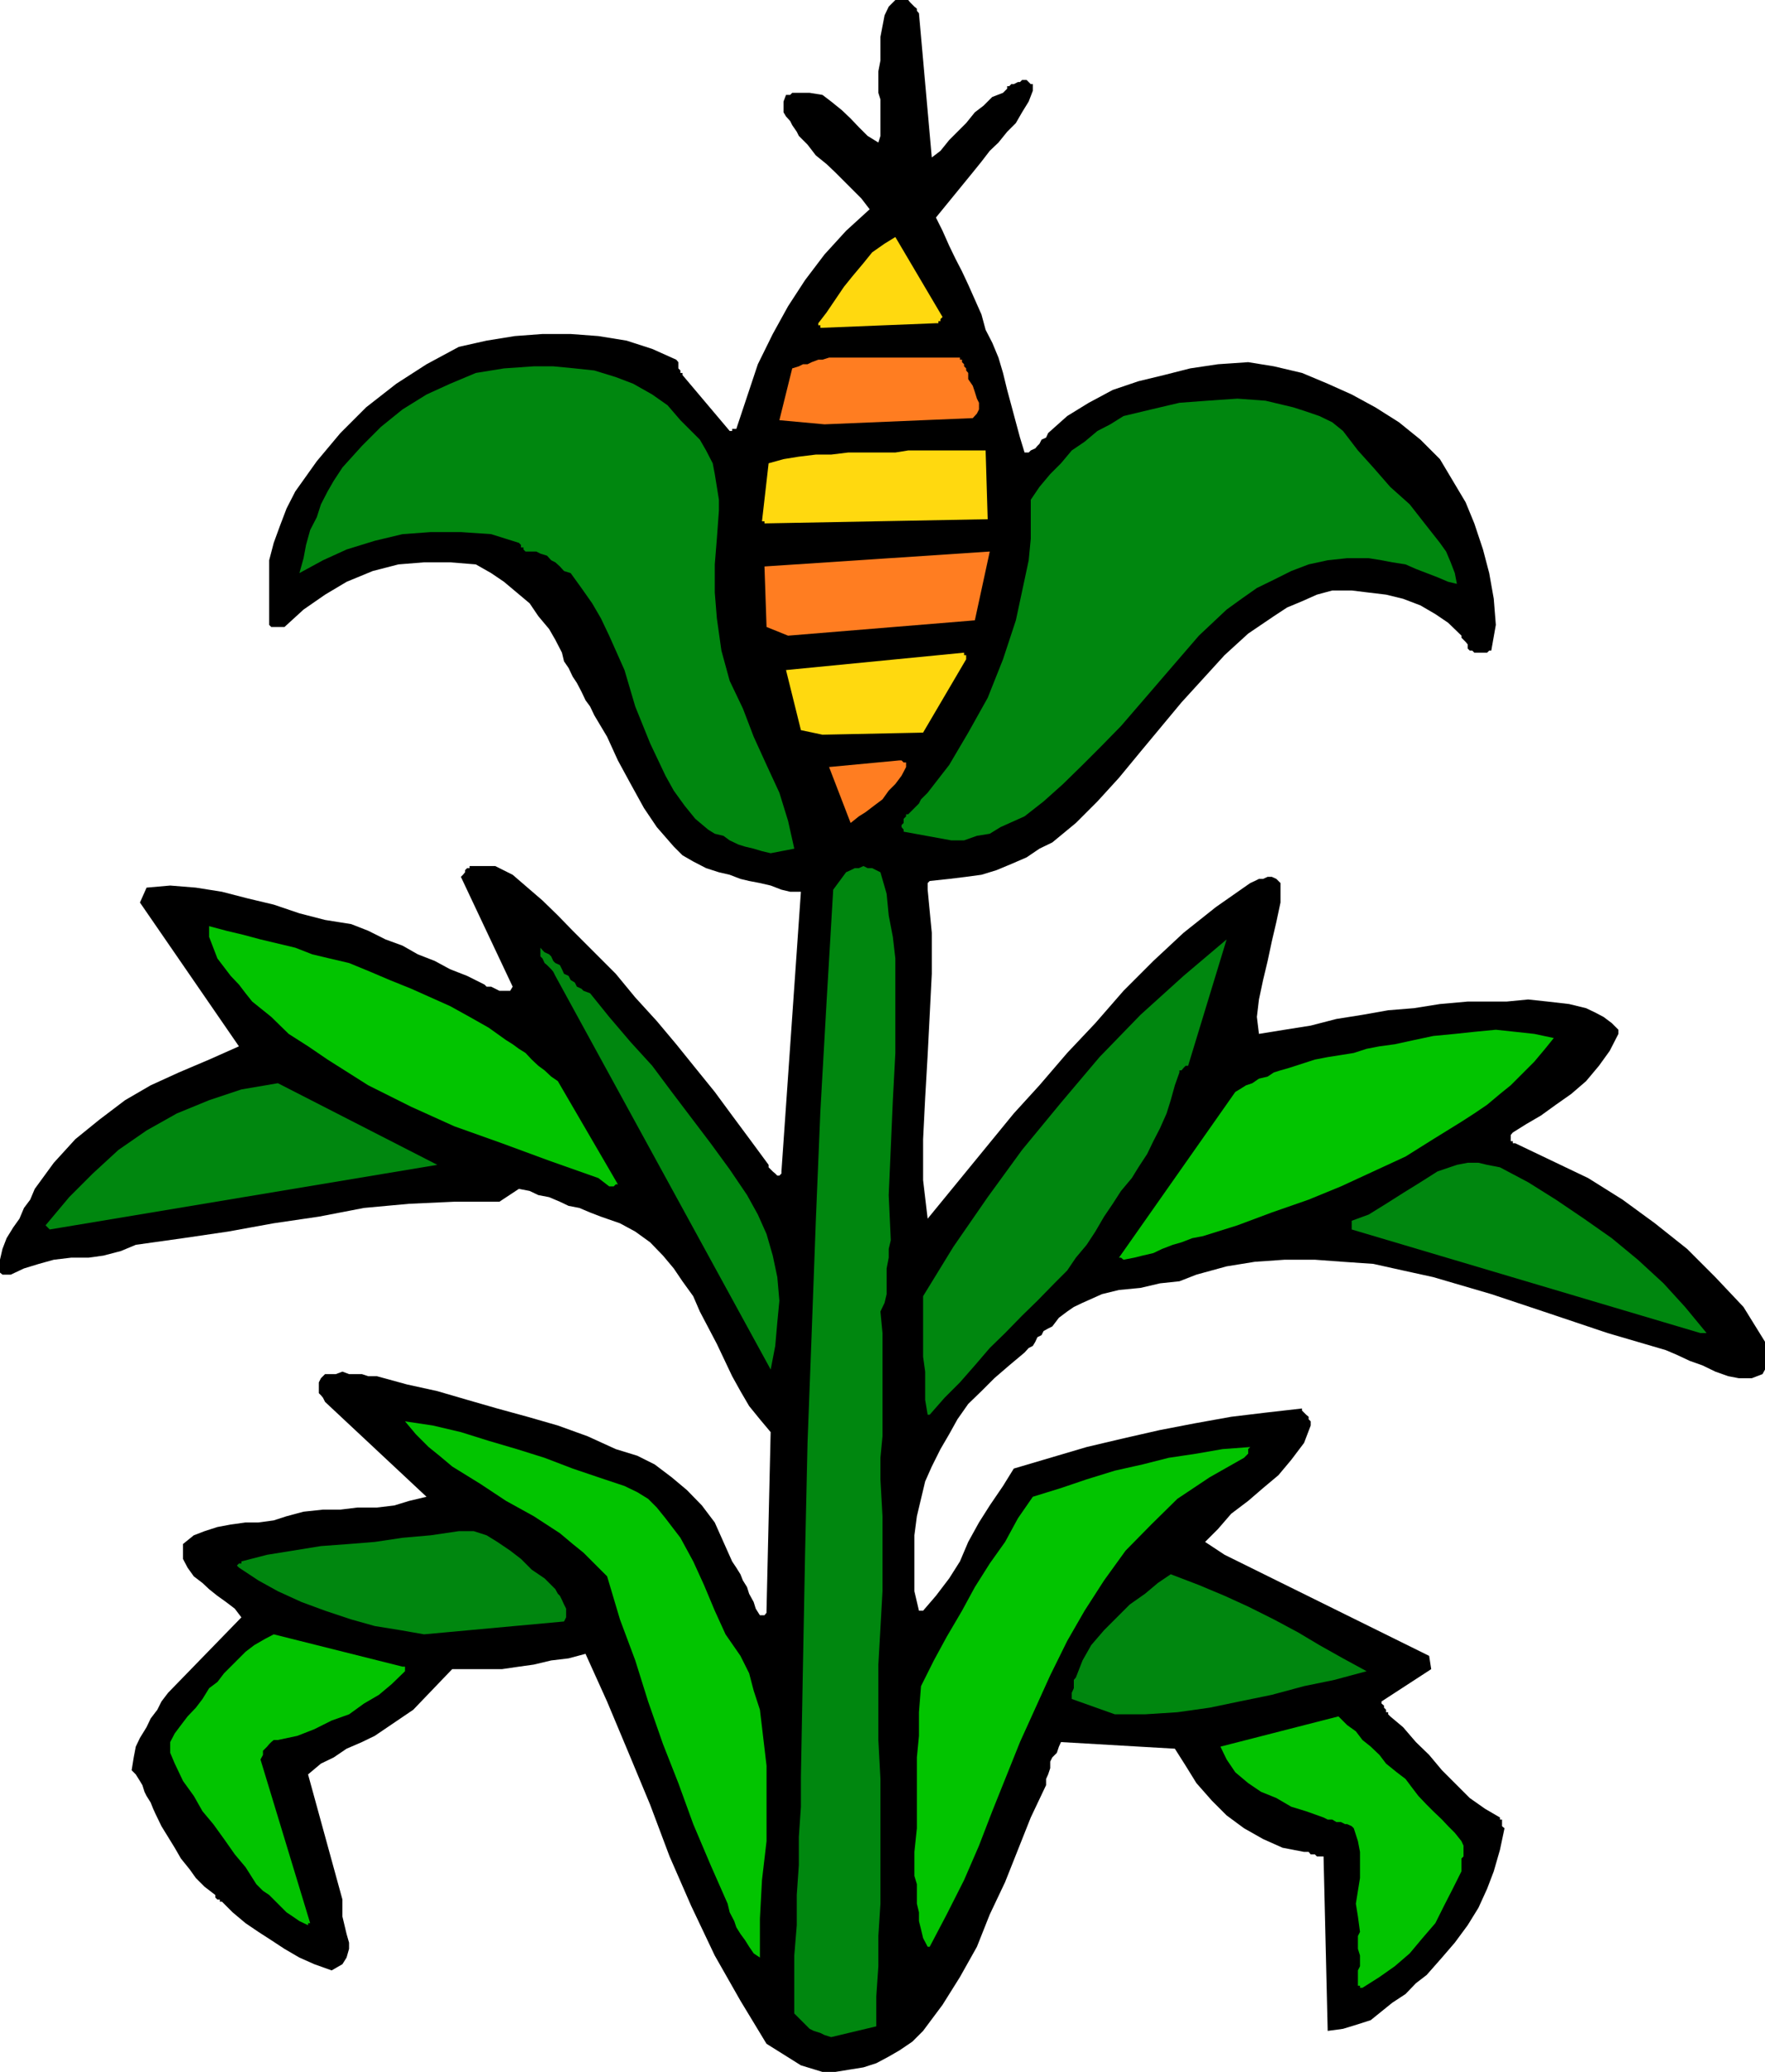<svg height="480" viewBox="0 0 306.864 360" width="409.152" xmlns="http://www.w3.org/2000/svg"><path style="fill:#000" d="M287.198 600.945h2.232l2.664-.432 2.232-.36 2.232-.72 2.16-1.152 1.872-1.08 2.232-1.512 1.872-1.872 3.384-4.536 3.024-4.824 2.952-5.256 2.232-5.616 2.664-5.616 2.232-5.616 2.232-5.616 2.664-5.616v-1.08l.36-.792.36-1.08v-1.152l.36-.72.792-.792.36-1.08.36-.792 19.8 1.152 1.872 2.952 1.872 3.024 2.664 3.024 2.592 2.592 3.024 2.232 3.312 1.872 3.384 1.512 3.744.72h.792l.36.432h.72l.36.36h1.152l.72 30.312 2.664-.36 2.592-.792 2.232-.72 1.872-1.512 1.872-1.512 2.304-1.512 1.8-1.872 1.872-1.44 2.664-3.024 2.232-2.592 2.232-3.024 1.872-3.024 1.512-3.312 1.152-3.024 1.08-3.744.792-3.744-.432-.36v-1.152h-.36v-.36l-2.592-1.512-2.664-1.872-2.232-2.232-2.592-2.592-2.232-2.664-2.304-2.232-2.232-2.592-2.232-1.872-.36-.36v-.36h-.36v-.432l-.36-.36v-.36l-.432-.36v-.36l8.64-5.616-.36-2.304-35.568-17.568-3.384-2.232 2.232-2.232 2.304-2.664 2.952-2.232 2.592-2.232 2.664-2.232 2.232-2.664 2.232-2.952 1.152-3.024v-.72l-.36-.36v-.432l-.432-.36-.36-.36-.36-.36v-.36l-6.336.72-5.976.72-6.408 1.152-5.976 1.152-6.336 1.44-6.408 1.512-6.336 1.872-6.336 1.872-1.872 3.024-2.304 3.384-1.872 2.952-1.872 3.384-1.44 3.384-1.872 2.952-2.304 3.024-2.232 2.592h-.72l-.792-3.384v-9.72l.432-3.312.72-3.024.72-3.024 1.152-2.592 1.512-3.024 1.512-2.592 1.44-2.592 1.872-2.664 2.304-2.232 2.232-2.232 2.592-2.232 2.664-2.232.72-.792.72-.36.432-.72.36-.792.72-.36.36-.72.792-.432.72-.36 1.152-1.512 1.44-1.08 1.152-.792 1.512-.72 3.384-1.512 2.952-.72 3.744-.36 3.384-.792 3.384-.36 2.952-1.152 5.256-1.44 4.896-.792 5.184-.36h5.256l4.896.36 5.256.36 5.184 1.152 5.256 1.152 10.08 2.952 10.152 3.384 10.08 3.384 10.08 2.952 1.872.792 2.304 1.08 2.232.792 2.232 1.08 2.232.792 1.872.36h2.232l1.872-.72.432-.792v-4.825l-3.744-6.048-4.896-5.184-4.896-4.896-5.616-4.464-5.616-4.104-5.976-3.744-6.336-3.024-6.336-3.024h-.432v-.36h-.36v-1.08l.36-.432 2.304-1.44 2.592-1.512 2.592-1.872 2.664-1.872 2.592-2.232 2.232-2.664 1.872-2.592 1.512-2.952v-.72l-1.152-1.152-1.44-1.08-1.512-.792-1.512-.72-2.952-.72-3.744-.432-3.384-.36-3.744.36h-6.768l-4.824.432-4.536.72-4.464.36-4.464.792-4.536.72-4.464 1.152-4.536.72-4.464.72-.36-2.952.36-3.024.72-3.384.792-3.312.72-3.384.792-3.384.72-3.384v-3.384l-.36-.36-.36-.36-.792-.36h-.72l-.792.36h-.72l-.72.36-.792.36-5.976 4.176-5.616 4.464-5.256 4.896-5.184 5.184-4.896 5.616-4.896 5.184-4.824 5.616-4.464 4.896-14.976 18.288-.792-6.696v-7.128l.36-7.128.432-7.488.36-6.984.36-7.128v-7.128l-.72-7.488v-1.152l.36-.36 3.384-.36 2.952-.36 2.664-.36 2.592-.792 2.592-1.08 2.664-1.152 2.232-1.512 2.232-1.08 4.104-3.384 3.744-3.744 3.744-4.104 3.744-4.536 7.128-8.568 7.488-8.208 4.104-3.744 4.464-3.024 2.304-1.512 2.592-1.08 2.592-1.152 2.664-.72h3.384l2.952.36 3.024.36 2.952.72 3.024 1.152 2.592 1.512 2.232 1.512 2.304 2.232v.36l.36.36.36.36.36.432v.72l.36.36h.432l.36.36h2.232l.36-.36h.36l.792-4.464-.36-4.536-.792-4.464-1.08-4.104-1.512-4.536-1.512-3.672-2.232-3.744-2.232-3.744-3.384-3.384-3.744-3.024-4.104-2.592-4.104-2.232-4.176-1.872-4.464-1.872-4.896-1.152-4.464-.72-5.256.36-4.824.72-4.536 1.152-4.464 1.08-4.464 1.512-4.176 2.232-3.744 2.304-3.312 2.952-.36.792-.792.36-.36.72-.36.36-.36.432-.792.36-.36.36h-.72l-.792-2.592-.72-2.664-.792-2.952-.72-2.664-.72-2.952-.792-2.664-1.08-2.592-1.152-2.232-.72-2.664-1.152-2.592-1.152-2.592-1.08-2.304-1.152-2.232-1.08-2.232-1.152-2.592-1.152-2.304 6.408-7.848 1.512-1.872 1.44-1.872 1.512-1.44 1.512-1.872 1.512-1.512 1.08-1.872 1.152-1.872.72-1.872v-1.152h-.36l-.36-.36-.36-.36h-.792l-.36.36h-.36l-.72.36h-.432l-.36.36h-.36v.432l-.36.36-.36.36-1.872.72-1.512 1.512-1.512 1.152-1.512 1.872-1.512 1.512-1.44 1.44-1.512 1.872-1.512 1.152-2.232-25.056-.36-.432v-.36l-.432-.36-.36-.36-.36-.36-.36-.432h-2.232l-1.152 1.152-.72 1.512-.36 1.872-.36 1.872v4.104l-.36 1.872v3.744l.36 1.152v6.336l-.36 1.152-1.872-1.152-1.512-1.512-1.44-1.512-1.512-1.44-1.872-1.512-1.512-1.152-2.232-.36h-3.024l-.36.36h-.72l-.432 1.152v1.873l.432.72.72.792.36.72.792 1.152.36.72 1.512 1.512 1.44 1.872 1.872 1.512 1.512 1.44 1.512 1.512 1.512 1.512 1.512 1.512 1.44 1.872-4.104 3.744-3.744 4.104-3.384 4.464-2.952 4.536-2.664 4.824-2.592 5.256-1.872 5.616-1.872 5.616h-.72v.36h-.432l-8.208-9.72v-.36h-.36v-.432l-.36-.36v-1.08l-.36-.432-4.176-1.872-4.464-1.44-4.896-.792-4.824-.36h-4.896l-4.824.36-4.896.792-4.824 1.08-5.616 3.024-5.256 3.384-5.256 4.104-4.464 4.464-4.104 4.896-3.744 5.256-1.512 2.952-1.152 3.024-1.08 2.952-.792 3.024v11.232l.36.36h2.304l3.312-3.024 3.744-2.592 3.744-2.232 4.536-1.872 4.464-1.152 4.464-.36h4.536l4.464.36 2.664 1.512 2.232 1.512 2.232 1.872 2.232 1.872 1.512 2.232 1.872 2.232 1.08 1.872 1.152 2.232.36 1.512.792 1.152.72 1.512.72 1.08.792 1.512.72 1.512.792 1.08.72 1.512 2.232 3.744 1.872 4.104 2.232 4.104 2.304 4.176 2.232 3.312 2.952 3.384 1.512 1.512 1.872 1.08 2.232 1.152 2.232.72 1.872.432 1.872.72 1.512.36 1.872.36 1.872.432 1.872.72 1.512.36h1.872l-3.384 48.6v.36l-.36.36h-.36l-.36-.36-.432-.36-.36-.36-.36-.36v-.432l-3.024-4.104-3.312-4.464-3.024-4.104-3.384-4.176-3.312-4.104-3.384-4.032-3.744-4.104-3.384-4.104-2.232-2.232-2.664-2.664-2.592-2.592-2.592-2.664-2.664-2.592-2.592-2.232-2.592-2.232-3.024-1.512h-4.464v.36h-.432l-.36.36v.36l-.36.432-.36.36 9 19.08-.432.72h-1.872l-.72-.36-.72-.36h-.792l-.36-.36-3.024-1.512-2.952-1.152-2.664-1.44-2.952-1.152-2.664-1.512-2.952-1.08-3.024-1.512-2.952-1.152-4.536-.72-4.464-1.152-4.464-1.512-4.536-1.08-4.464-1.152-4.536-.72-4.464-.36-4.104.36-1.152 2.592 17.208 24.984-5.184 2.304-5.256 2.232-4.896 2.232-4.464 2.592-4.464 3.384-4.176 3.384-3.744 4.104-3.312 4.536-.792 1.872-1.08 1.44-.792 1.872-1.08 1.512-1.152 1.872-.72 1.872-.432 1.872v2.232l.432.36h1.44l2.304-1.08 2.592-.792 2.592-.72 3.024-.36h3.024l2.592-.36 3.024-.792 2.592-1.08 8.208-1.152 7.848-1.152 7.92-1.44 7.848-1.152 7.848-1.512 7.848-.72 7.848-.36h7.848l3.384-2.232 1.872.36 1.512.72 1.872.36 1.872.792 1.512.72 1.872.36 1.872.792 1.872.72 3.312 1.152 2.664 1.44 2.592 1.872 2.232 2.304 1.872 2.232 1.512 2.232 1.872 2.592 1.152 2.664 2.952 5.616 2.664 5.616 1.44 2.592 1.512 2.592 1.872 2.304 1.872 2.232-.72 31.032v.36l-.36.432h-.792l-.72-1.152-.36-1.152-.792-1.44-.36-1.152-.72-1.152-.432-1.08-.72-1.152-.72-1.08-1.512-3.384-1.512-3.384-2.232-2.952-2.592-2.664-2.664-2.232-2.952-2.232-3.024-1.512-3.744-1.152-4.896-2.232-5.184-1.872-5.256-1.512-5.256-1.44-5.256-1.512-5.184-1.512-5.256-1.152-5.256-1.44h-1.512l-1.08-.36h-2.232l-1.152-.432-1.152.432h-1.872l-.36.36-.36.36-.36.72v1.872l.36.36.36.432.36.72 17.64 16.488-3.024.72-2.592.792-3.024.36h-3.384l-2.952.36h-3.024l-3.384.36-2.952.792-2.232.72-2.664.36h-2.232l-2.592.36-2.304.432-2.232.72-1.872.72-1.872 1.512v2.592l.792 1.512 1.08 1.512 1.512 1.152 1.152 1.08 1.44 1.152 1.512 1.08 1.512 1.152 1.152 1.512-12.744 13.104-1.152 1.512-.72 1.44-1.152 1.512-.72 1.512-1.152 1.872-.72 1.512-.36 1.872-.36 2.232.72.72.72 1.152.432.72.36 1.152.36.72.72 1.152.432 1.08.36.792 1.08 2.232 1.152 1.872 1.152 1.872 1.08 1.872 1.512 1.872 1.08 1.512 1.512 1.512 1.872 1.44v.432l.36.36h.432v.36h.36l1.872 1.872 2.232 1.872 2.232 1.512 2.232 1.44 2.304 1.512 2.592 1.512 2.592 1.152 3.024 1.08 1.872-1.08.72-1.152.432-1.512v-1.08l-.432-1.512-.36-1.512-.36-1.512v-2.952l-5.976-21.744 2.232-1.872 2.232-1.08 2.232-1.512 2.664-1.152 2.232-1.08 2.232-1.512 2.232-1.512 2.232-1.512 6.768-7.056h8.64l2.952-.432 2.592-.36 3.024-.72 3.024-.36 2.952-.792 3.744 8.28 3.744 8.928 3.744 9 3.384 9 3.744 8.568 4.104 8.64 4.464 7.848 4.536 7.488 5.976 3.744z" transform="translate(-144.206 -240.945)"/><path style="fill:#00870f" d="m288.71 594.897 7.848-1.872v-5.184l.36-5.256v-5.256l.36-5.616V550.04l-.36-6.768v-13.104l.36-6.336.36-6.408v-13.032l-.36-6.408v-3.744l.36-3.744v-17.928l-.36-3.744.72-1.512.36-1.512v-4.464l.36-1.872v-1.512l.36-1.512-.36-7.848.36-8.208.36-8.28.432-8.208V407.48l-.432-3.744-.72-3.744-.36-3.744-1.08-3.744-.72-.36-.72-.36h-.792l-.72-.36-.792.36h-.72l-.72.36-.792.36-2.232 3.024-1.152 19.44-1.08 19.008-.792 19.08-.72 19.512-.72 19.08-.432 19.44-.36 19.08-.36 19.44v5.256l-.36 5.256v4.896l-.36 5.184v5.256l-.432 5.256v10.08l.792.792.36.36.72.72.792.792.72.36 1.152.36.72.36z" transform="translate(-144.206 -240.945)"/><path style="fill:#02c400" d="m381.086 586.329 2.952-1.872 2.664-1.872 2.592-2.232 2.232-2.664 2.232-2.592 1.512-3.024 1.512-2.952 1.512-3.024v-2.232l.36-.36v-1.872l-.36-.792-1.152-1.44-1.152-1.152-1.08-1.152-1.512-1.44-1.152-1.152-1.44-1.512-1.152-1.512-1.08-1.44-1.512-1.152-1.872-1.512-1.152-1.512-1.512-1.44-1.44-1.152-1.152-1.512-1.512-1.08-1.512-1.512-20.52 5.256 1.08 2.232 1.512 2.232 2.232 1.872 2.232 1.512 2.664 1.08 2.592 1.512 2.592.792 3.024 1.08.72.36h.792l.72.432h.792l.72.36h.36l.792.36.36.36.72 2.232.36 1.872v4.536l-.36 2.232-.36 2.232.36 2.232.36 2.664-.36.72v2.232l.36 1.152v1.872l-.36.72v2.664h.36v.36h.432zm-104.76-5.616v-6.408l.36-6.696.792-6.768v-13.104l-.792-6.696-.36-3.024-1.08-3.312-.792-3.024-1.512-3.024-2.592-3.744-1.872-4.104-1.872-4.464-1.872-4.104-2.232-4.104-2.592-3.384-1.512-1.872-1.512-1.512-1.872-1.152-2.232-1.08-4.536-1.512-4.464-1.512-4.896-1.872-4.824-1.512-4.896-1.44-4.824-1.512-4.896-1.152-4.824-.72 1.872 2.232 2.232 2.232 1.872 1.512 2.232 1.872 4.896 3.024 4.464 2.952 4.824 2.664 4.536 2.952 2.232 1.872 1.872 1.512 2.232 2.232 1.872 1.872 2.232 7.488 2.664 7.128 2.232 7.128 2.592 7.416 2.664 6.768 2.592 7.128 3.024 7.128 2.952 6.696.36 1.512.792 1.512.36 1.08.72 1.152.792 1.08.72 1.152.792 1.152 1.08.72zm29.52-1.513 2.952-5.615 3.024-5.976 2.592-5.976 2.304-5.976 4.824-12.024 5.256-11.592 2.952-5.976 3.024-5.256 3.384-5.256 3.744-5.184 4.464-4.536 4.536-4.464 5.616-3.744 5.976-3.384.36-.36.36-.36v-.792l.36-.36-4.824.36-4.536.792-4.824.72-4.536 1.152-4.824 1.08-4.896 1.512-4.464 1.512-4.896 1.512-2.592 3.744-2.232 4.104-2.664 3.744-2.592 4.104-2.232 4.104-2.664 4.536-2.232 4.104-2.232 4.464-.36 4.536v4.104l-.36 3.744v12.312l-.432 4.104v4.176l.432 1.44v3.384l.36 1.512v1.512l.36 1.44.36 1.512.792 1.512h.36zm-108.072-3.743v-.36h.36l-8.64-28.44.432-.792v-.72l.36-.36.36-.36.36-.432.36-.36.432-.36h.72l3.384-.72 2.952-1.152 3.024-1.512 3.024-1.08 2.592-1.872 2.592-1.512 2.232-1.872 2.304-2.232v-.792h-.432l-22.392-5.616-1.512.792-1.872 1.08-1.512 1.152-1.152 1.152-1.44 1.44-1.152 1.152-1.152 1.512-1.44 1.08-1.152 1.872-1.152 1.512-1.44 1.512-1.152 1.512-1.08 1.44-.792 1.512v1.872l.792 1.872 1.44 3.024 1.872 2.592 1.512 2.664 1.872 2.232 1.872 2.592 1.872 2.664 1.872 2.232 1.872 2.952 1.152 1.152 1.08.72 1.152 1.152.72.72 1.152 1.152 1.08.72 1.152.792z" transform="translate(-144.206 -240.945)"/><path style="fill:#00870f" d="M338.03 538.809h5.256l5.616-.36 5.616-.792 5.184-1.08 5.616-1.152 5.616-1.512 5.256-1.08 5.616-1.512-4.104-2.232-4.104-2.304-3.744-2.232-4.176-2.232-4.464-2.232-4.104-1.872-4.464-1.872-4.896-1.872-2.232 1.512-2.232 1.872-2.664 1.872-2.232 2.232-2.232 2.232-2.232 2.592-1.512 2.664-1.152 2.952-.36.432v1.44l-.36.792v1.08zm-120.096-13.896 24.336-2.232.36-.72v-1.512l-.36-.72-.36-.792-.36-.72-.36-.36-.432-.792-1.872-1.872-2.232-1.512-1.872-1.872-1.872-1.44-2.232-1.512-1.872-1.152-2.232-.72h-2.592l-4.896.72-4.896.432-4.824.72-4.464.36-4.896.36-4.896.792-4.464.72-4.464 1.152v.36h-.432l-.36.36.36.36 3.384 2.232 3.384 1.872 4.104 1.872 4.104 1.512 4.536 1.512 4.104 1.152 4.464.72zm87.912-38.16 2.592-2.952 2.664-2.664 2.592-2.952 2.592-3.024 2.664-2.592 2.952-3.024 2.664-2.592 2.952-3.024 2.232-2.232 1.512-2.232 1.872-2.232 1.512-2.304 1.512-2.592 1.512-2.232 1.44-2.232 1.872-2.232 1.152-1.872 1.512-2.304 1.08-2.232 1.152-2.232 1.152-2.592.72-2.304.72-2.592.792-2.232v-.36h.36l.36-.432.36-.36h.432l6.696-21.96-7.488 6.336-7.488 6.768-7.128 7.344-6.696 7.92-6.768 8.208-5.976 8.208-5.976 8.64-5.256 8.568v10.512l.36 2.592v4.895l.432 2.592h.36zm-27.648-7.848.792-4.104.36-4.104.36-3.744-.36-4.104-.792-3.744-1.08-3.744-1.512-3.384-1.872-3.384-3.024-4.464-3.312-4.536-3.384-4.464-3.384-4.464-3.384-4.536-3.744-4.104-3.744-4.392-3.312-4.104-1.152-.432-.36-.36-.792-.36-.36-.72-.72-.432-.36-.72-.792-.36-.36-.792-.36-.72-.792-.36-.36-.36-.36-.792-.36-.36-.792-.36-.36-.36-.36-.432v1.512l.36.36.36.792.432.36.72.72.36.432.36.72zm161.64-6.336h1.08l-3.744-4.536-3.744-4.104-4.464-4.104-4.536-3.744-4.824-3.384-4.896-3.312-4.824-3.024-4.896-2.592-2.232-.432-1.512-.36h-1.872l-1.872.36-3.384 1.152-2.952 1.872-3.024 1.872-2.952 1.872-3.024 1.872-2.952 1.08v1.512z" transform="translate(-144.206 -240.945)"/><path style="fill:#02c400" d="m339.542 459.825 1.872-.36 1.44-.36 1.872-.432 1.512-.72 1.872-.72 1.512-.432 1.872-.72 1.872-.36 5.976-1.872 5.976-2.232 6.408-2.232 5.616-2.304 5.616-2.592 5.616-2.592 4.824-3.024 4.896-3.024 2.232-1.44 2.232-1.512 2.232-1.872 1.872-1.512 2.232-2.232 1.872-1.872 1.872-2.232 1.512-1.872-3.384-.72-3.312-.36-3.384-.36-3.744.36-3.384.36-3.744.36-3.384.72-3.312.72-2.664.36-2.232.432-2.232.72-2.232.36-2.304.36-2.232.432-2.232.72-2.232.72-1.512.432-1.152.36-1.08.72-1.512.36-1.152.792-1.08.36-1.152.72-.72.432-20.232 28.8h.36l.432.36z" transform="translate(-144.206 -240.945)"/><path style="fill:#00870f" d="m152.846 454.569 67.392-11.232-27.72-14.184-6.336 1.08-5.616 1.872-5.616 2.304-5.256 2.952-4.896 3.384-4.464 4.104-4.104 4.104-4.104 4.896.36.36z" transform="translate(-144.206 -240.945)"/><path style="fill:#02c400" d="M250.118 447.08h.792l.36-.36h.36l-10.44-17.927-1.152-.792-1.152-1.08-1.08-.792-1.152-1.08-1.08-1.152-1.152-.72-1.08-.792-1.152-.72-3.024-2.16-3.312-1.872-3.384-1.872-3.384-1.512-3.384-1.512-3.744-1.512-3.384-1.44-3.672-1.512-3.384-.792-3.024-.72-2.952-1.152-3.024-.72-3.024-.72-2.952-.792-3.024-.72-2.952-.792v1.872l.72 1.872.72 1.872 1.152 1.512 1.152 1.512 1.44 1.512 1.152 1.512 1.152 1.44 3.312 2.664 3.024 2.952 3.384 2.16 3.384 2.304 7.056 4.464 7.488 3.744 7.488 3.384 8.28 2.952 8.208 3.024 8.568 3.024z" transform="translate(-144.206 -240.945)"/><path style="fill:#00870f" d="m278.198 389.193 4.104-.792-1.08-4.824-1.512-4.896-2.232-4.824-2.232-4.896-1.872-4.896-2.304-4.824-1.44-5.256-.792-5.616-.36-4.464v-4.896l.36-4.464.36-4.896v-1.872l-.36-2.232-.36-2.232-.36-1.872-1.152-2.232-1.08-1.872-1.512-1.512-1.872-1.872-2.232-2.592-2.664-1.872-3.312-1.872-3.024-1.152-3.744-1.152-3.384-.36-3.744-.36h-3.384l-5.184.36-4.896.792-4.464 1.872-4.104 1.872-4.176 2.592-3.744 3.024-3.312 3.312-3.384 3.744-1.512 2.304-1.08 1.872-1.152 2.232-.72 2.232-1.152 2.232-.72 2.592-.432 2.304-.72 2.592 4.104-2.232 4.104-1.872 4.896-1.512 4.824-1.152 4.896-.36h5.256l5.256.36 4.824 1.512.36.36v.432h.432v.36l.36.36h1.872l.72.36 1.152.36.72.792.72.36.792.72.72.792 1.152.36 1.872 2.592 1.872 2.664 1.512 2.592 1.44 3.024 2.664 5.976 1.872 6.336 2.592 6.408 2.664 5.616 1.44 2.592 1.872 2.592 1.872 2.304 2.232 1.872 1.152.72 1.512.36 1.08.792 1.512.72 1.152.36 1.512.36 1.44.432zm31.392-2.233h2.232l2.232-.791 2.232-.36 1.872-1.152 4.176-1.872 3.312-2.592 3.384-3.024 3.384-3.312 3.384-3.384 3.312-3.384 4.536-5.256 4.464-5.184 4.536-5.256 4.824-4.536 2.592-1.872 2.664-1.872 2.952-1.44 3.024-1.512 3.024-1.152 3.312-.72 3.384-.36h3.744l2.232.36 1.872.36 2.304.36 1.8.792 1.872.72 1.872.72 1.872.792 1.512.36-.36-1.872-.72-1.872-.792-1.872-1.08-1.512-2.664-3.384-2.592-3.312-3.384-3.024-2.952-3.384-2.664-2.952-2.592-3.384-1.872-1.512-2.232-1.08-2.304-.792-2.232-.72-4.824-1.152-4.896-.36-5.256.36-4.824.36-4.896 1.152-4.824 1.152-2.304 1.44-2.232 1.152-2.232 1.872-2.232 1.512-1.872 2.232-1.872 1.872-1.872 2.232-1.512 2.232v6.768l-.36 3.744-.72 3.384-1.512 7.056-2.232 6.768-2.664 6.696-3.384 6.048-3.312 5.616-3.744 4.824-.792.792-.36.36-.36.72-.36.36-.432.432-.36.36-.36.36-.36.36h-.36v.36l-.432.432v.72l-.36.36v.36l.36.432v.36z" transform="translate(-144.206 -240.945)"/><path style="fill:#ff7d21" d="m292.094 383.937 1.44-1.152 1.152-.72 1.512-1.152 1.44-1.08 1.08-1.512 1.152-1.152 1.08-1.44.792-1.512v-.792h-.432l-.36-.36h-.36l-12.24 1.152z" transform="translate(-144.206 -240.945)"/><path style="fill:#ffd90f" d="m287.198 368.6 17.496-.36 7.488-12.743v-.72h-.36v-.432l-30.96 3.024 2.592 10.44z" transform="translate(-144.206 -240.945)"/><path style="fill:#ff7d21" d="m281.222 351.393 32.472-2.664 2.592-11.952-39.168 2.592.36 10.512z" transform="translate(-144.206 -240.945)"/><path style="fill:#ffd90f" d="m277.478 331.88 38.448-.72-.36-11.951h-13.464l-2.232.36h-8.208l-2.952.36h-2.664l-2.952.36-2.664.432-2.592.72-1.152 10.08h.432v.36h.36z" transform="translate(-144.206 -240.945)"/><path style="fill:#ff7d21" d="m287.558 314.673 25.776-1.08.72-.792.36-.72v-1.152l-.36-.72-.36-1.152-.36-1.08-.792-1.152v-1.08l-.36-.432v-.36l-.36-.36v-.36l-.36-.36v-.432h-.36v-.36H288.35l-1.152.36h-.72l-1.152.432-.72.36h-.792l-.72.36-1.152.36-2.232 9z" transform="translate(-144.206 -240.945)"/><path style="fill:#ffd90f" d="m287.198 297.897 19.728-.792h.432v-.36h.36v-.36l.36-.36-8.208-13.896-1.872 1.152-2.16 1.512-1.512 1.872-1.872 2.232-1.512 1.872L289.43 293l-1.512 2.232-1.44 1.872v.36h.36v.432z" transform="translate(-144.206 -240.945)"/></svg>

